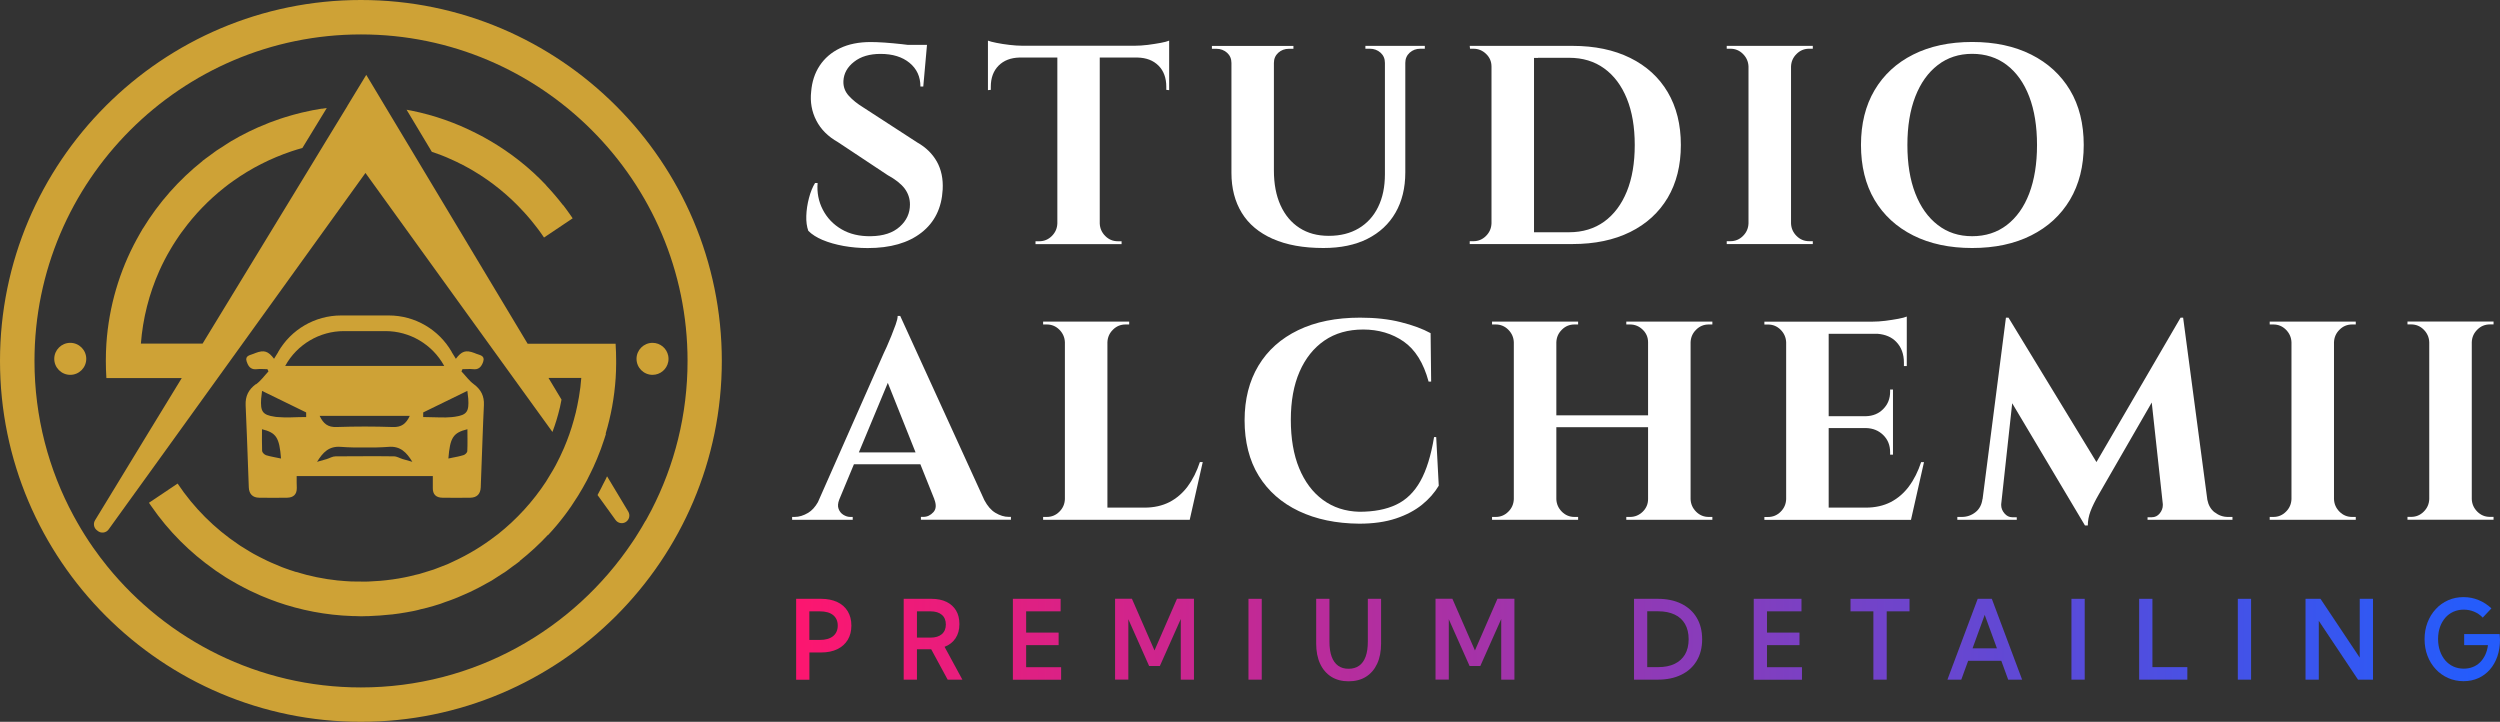 <svg xmlns="http://www.w3.org/2000/svg" xmlns:xlink="http://www.w3.org/1999/xlink" id="Layer_1" data-name="Layer 1" viewBox="129.51 190.66 410.98 118.66">
  <rect x="129.51" y="190.66" width="410.98" height="118.66" fill="#333333" stroke="none"/>
  <defs>
    <style>
      .cls-1 {
        fill: url(#linear-gradient-15);
      }

      .cls-2 {
        fill: url(#linear-gradient-13);
      }

      .cls-3 {
        fill: url(#linear-gradient-2);
      }

      .cls-4 {
        fill: url(#linear-gradient-10);
      }

      .cls-5 {
        fill: url(#linear-gradient-12);
      }

      .cls-6 {
        fill: #fff;
      }

      .cls-7 {
        fill: url(#linear-gradient-4);
      }

      .cls-8 {
        fill: url(#linear-gradient-3);
      }

      .cls-9 {
        fill: url(#linear-gradient-5);
      }

      .cls-10 {
        fill: url(#linear-gradient-8);
      }

      .cls-11 {
        fill: url(#linear-gradient-14);
      }

      .cls-12 {
        fill: url(#linear-gradient-7);
      }

      .cls-13 {
        fill: url(#linear-gradient-9);
      }

      .cls-14 {
        fill: url(#linear-gradient-11);
      }

      .cls-15 {
        fill: url(#linear-gradient-6);
      }

      .cls-16 {
        fill: url(#linear-gradient-16);
      }

      .cls-17 {
        fill: url(#linear-gradient);
      }

      .cls-18 {
        fill: #cea236;
      }
    </style>
    <linearGradient id="linear-gradient" x1="259.95" y1="295.74" x2="535.86" y2="295.74" gradientUnits="userSpaceOnUse">
      <stop offset="0" stop-color="#fd166f"/>
      <stop offset="1" stop-color="#255cfb"/>
    </linearGradient>
    <linearGradient id="linear-gradient-2" x1="259.95" x2="535.86" xlink:href="#linear-gradient"/>
    <linearGradient id="linear-gradient-3" x1="259.95" x2="535.86" xlink:href="#linear-gradient"/>
    <linearGradient id="linear-gradient-4" x1="259.95" x2="535.86" xlink:href="#linear-gradient"/>
    <linearGradient id="linear-gradient-5" x1="259.95" x2="535.86" xlink:href="#linear-gradient"/>
    <linearGradient id="linear-gradient-6" x1="259.95" y1="295.88" x2="535.86" y2="295.88" xlink:href="#linear-gradient"/>
    <linearGradient id="linear-gradient-7" x1="259.95" x2="535.86" xlink:href="#linear-gradient"/>
    <linearGradient id="linear-gradient-8" x1="259.95" x2="535.86" xlink:href="#linear-gradient"/>
    <linearGradient id="linear-gradient-9" x1="259.95" x2="535.86" xlink:href="#linear-gradient"/>
    <linearGradient id="linear-gradient-10" x1="259.95" x2="535.86" xlink:href="#linear-gradient"/>
    <linearGradient id="linear-gradient-11" x1="259.95" x2="535.86" xlink:href="#linear-gradient"/>
    <linearGradient id="linear-gradient-12" x1="259.95" x2="535.86" xlink:href="#linear-gradient"/>
    <linearGradient id="linear-gradient-13" x1="259.95" x2="535.86" xlink:href="#linear-gradient"/>
    <linearGradient id="linear-gradient-14" x1="259.95" x2="535.86" xlink:href="#linear-gradient"/>
    <linearGradient id="linear-gradient-15" x1="259.95" x2="535.86" xlink:href="#linear-gradient"/>
    <linearGradient id="linear-gradient-16" x1="259.95" x2="535.86" xlink:href="#linear-gradient"/>
  </defs>
  <path class="cls-17" d="M260.39,302.39v-13.29h4.09c1.03,0,1.92.18,2.67.53s1.32.86,1.72,1.52c.4.66.6,1.44.6,2.35s-.2,1.69-.6,2.35c-.4.66-.97,1.17-1.71,1.53s-1.63.54-2.66.54h-1.93v4.48h-2.18ZM262.56,295.86h1.71c.95,0,1.68-.21,2.19-.62s.77-1,.77-1.74-.26-1.32-.77-1.73-1.24-.61-2.19-.61h-1.71v4.7Z"/>
  <path class="cls-3" d="M287.72,302.39h-2.42l-2.71-5h-2.34v5h-2.18v-13.29h4.56c.96,0,1.79.17,2.47.5.68.33,1.21.81,1.58,1.42.37.62.55,1.36.55,2.23,0,.92-.21,1.7-.64,2.34s-1.02,1.11-1.8,1.4l2.93,5.4ZM280.25,295.48h2.23c.8,0,1.42-.19,1.86-.57s.66-.91.66-1.59-.22-1.22-.66-1.59c-.44-.38-1.06-.57-1.86-.57h-2.23v4.32Z"/>
  <path class="cls-8" d="M296.02,302.39v-13.29h7.85v2.06h-5.67v3.5h5.34v2.05h-5.34v3.63h5.75v2.06h-7.93Z"/>
  <g>
    <path class="cls-6" d="M293.14,274.96c-.7-.42-1.3-1.12-1.81-2.08l-13.83-30.28h-.42c0,.34-.11.81-.33,1.42-.22.61-.46,1.23-.72,1.88-.26.65-.51,1.23-.74,1.75-.23.51-.4.86-.49,1.05l-10.83,24.51c-.45.79-.98,1.38-1.61,1.76-.76.45-1.5.67-2.21.67h-.42v.47h9.96v-.47h-.42c-.37,0-.74-.12-1.12-.35-.37-.23-.64-.57-.79-1-.15-.41-.11-.91.11-1.49l2.42-5.82h10.92l2.29,5.72h-.01c.37.93.33,1.65-.14,2.16-.47.51-1.01.77-1.63.77h-.42v.47h14.8v-.47h-.37c-.71,0-1.44-.22-2.19-.67ZM270.7,265.03l4.76-11.43,4.56,11.43h-9.33Z"/>
    <path class="cls-6" d="M324.78,270.59c-.84,1.13-1.85,2-3.02,2.61-1.18.6-2.54.91-4.1.91h-6.1v-27.18c.03-.81.33-1.5.91-2.07.57-.57,1.26-.86,2.07-.86h.6v-.47h-14.15v.47h.6c.81,0,1.5.29,2.07.86.57.57.88,1.26.91,2.07v25.78c-.03.81-.33,1.5-.91,2.07-.57.57-1.26.86-2.07.86h-.6v.47h24.1l2.14-9.49h-.47c-.5,1.52-1.16,2.85-2,3.98Z"/>
    <path class="cls-6" d="M365.26,262.51c-.5,3.04-1.25,5.46-2.26,7.26-1.01,1.8-2.34,3.09-3.98,3.86-1.64.78-3.66,1.16-6.05,1.16-2.3-.06-4.29-.71-5.98-1.95-1.69-1.24-2.99-2.98-3.91-5.21-.92-2.23-1.37-4.89-1.37-7.96s.48-5.71,1.44-7.91c.96-2.2,2.33-3.91,4.09-5.12,1.77-1.21,3.89-1.81,6.38-1.81s4.76.66,6.65,1.98c1.89,1.32,3.26,3.51,4.09,6.58h.42l-.09-7.96c-1.3-.71-2.94-1.32-4.91-1.81-1.97-.5-4.2-.74-6.68-.74-3.94,0-7.33.68-10.17,2.05-2.84,1.37-5.02,3.31-6.54,5.84-1.52,2.53-2.28,5.53-2.28,9s.77,6.61,2.33,9.12c1.55,2.51,3.75,4.44,6.58,5.79,2.84,1.35,6.15,2.04,9.93,2.07,2.33,0,4.34-.29,6.05-.86,1.71-.57,3.13-1.33,4.28-2.26,1.15-.93,2.06-1.97,2.75-3.12l-.42-8h-.37Z"/>
    <path class="cls-6" d="M407.28,243.53h-10.42v.47h.61c.81,0,1.5.29,2.09.86.59.57.88,1.26.88,2.07v12.01h-15.08v-12.01c.03-.81.33-1.5.91-2.07.57-.57,1.26-.86,2.07-.86h.6v-.47h-14.15v.47h.6c.81,0,1.5.29,2.07.86.57.57.88,1.26.91,2.07v25.78c-.03.81-.33,1.5-.91,2.07-.57.57-1.26.86-2.07.86h-.6v.47h14.15v-.47h-.6c-.81,0-1.5-.29-2.07-.86-.57-.57-.88-1.26-.91-2.07v-11.82h15.08v11.82c0,.81-.3,1.5-.88,2.07-.59.57-1.29.86-2.09.86h-.61v.47h14.15v-.47h-.6c-.81,0-1.5-.29-2.07-.86-.57-.57-.88-1.26-.91-2.07v-25.78c.03-.81.33-1.5.91-2.07.57-.57,1.26-.86,2.07-.86h.6v-.47h-3.72Z"/>
    <path class="cls-6" d="M443.35,270.59c-.84,1.13-1.85,2-3.02,2.61-1.18.6-2.54.91-4.1.91h-6.1v-13.08h6.14c1.15.03,2.09.42,2.84,1.16s1.12,1.68,1.12,2.79v.42h.47v-10.7h-.47v.37c0,1.12-.37,2.06-1.12,2.82-.74.76-1.69,1.16-2.84,1.19h-6.14v-13.54h8.1c1.23.11,2.24.53,2.99,1.3.85.87,1.28,2.02,1.28,3.44v.56h.47v-8.14c-.28.12-.74.25-1.4.37-.65.12-1.36.23-2.12.33-.76.09-1.48.14-2.16.14h-17.73v.47h.6c.81,0,1.5.29,2.07.86.57.57.88,1.26.91,2.07v25.78c-.03.81-.33,1.5-.91,2.07-.57.57-1.26.86-2.07.86h-.6v.47h24.1l2.14-9.49h-.47c-.5,1.52-1.16,2.85-2,3.98Z"/>
    <path class="cls-6" d="M493.56,274.87c-.62-.49-1.01-1.18-1.18-2.05l-3.98-29.94h-.42l-13.83,23.74-14.46-23.74h-.42l-3.84,29.83h-.02c-.12.93-.51,1.65-1.16,2.16-.65.51-1.4.77-2.23.77h-.74v.47h9.77v-.42h-.74c-.5,0-.92-.21-1.28-.63-.36-.42-.54-.88-.54-1.37v-.14l1.81-16.6,11.96,20.09h.47c0-.78.15-1.55.44-2.33.29-.78.75-1.71,1.37-2.79l8.7-15.09,1.82,16.71h0v.15c0,.5-.17.95-.51,1.37-.34.42-.78.63-1.3.63h-.7v.42h13.96v-.47h-.74c-.81,0-1.54-.26-2.19-.77Z"/>
    <path class="cls-6" d="M513.05,243.53h-10.42v.47h.6c.81,0,1.5.29,2.07.86.57.57.88,1.26.91,2.07v25.78c-.03.81-.33,1.5-.91,2.07-.57.57-1.26.86-2.07.86h-.6v.47h14.15v-.47h-.6c-.81,0-1.5-.29-2.07-.86-.57-.57-.88-1.26-.91-2.07v-25.78c.03-.81.33-1.5.91-2.07.57-.57,1.26-.86,2.07-.86h.6v-.47h-3.72Z"/>
    <path class="cls-6" d="M536.76,244.85c.57-.57,1.26-.86,2.07-.86h.6v-.47h-14.15v.47h.6c.81,0,1.5.29,2.07.86.57.57.88,1.26.91,2.07v25.78c-.03.81-.33,1.5-.91,2.07-.57.57-1.26.86-2.07.86h-.6v.47h14.15v-.47h-.6c-.81,0-1.5-.29-2.07-.86-.57-.57-.88-1.26-.91-2.07v-25.78c.03-.81.33-1.5.91-2.07Z"/>
    <path class="cls-6" d="M264.75,230.11c.99.42,2.13.74,3.42.98,1.29.23,2.61.35,3.98.35,3.72,0,6.67-.84,8.84-2.54,2.17-1.69,3.33-4.06,3.49-7.1.09-1.74-.23-3.26-.95-4.56-.73-1.3-1.81-2.36-3.23-3.16l-8.89-5.77c-.96-.59-1.75-1.22-2.37-1.91-.62-.68-.92-1.49-.88-2.42.06-1.24.64-2.3,1.75-3.16,1.1-.87,2.55-1.3,4.35-1.3,1.98,0,3.58.49,4.77,1.47,1.19.98,1.79,2.27,1.79,3.89h.47l.56-6.28s0,0,0,0l.05-.56h-3.13c-.32-.04-.64-.08-.99-.12-.98-.11-1.92-.19-2.84-.26-.92-.06-1.68-.09-2.3-.09-1.95,0-3.64.34-5.05,1.02-1.41.68-2.52,1.64-3.33,2.86-.81,1.23-1.27,2.65-1.4,4.26-.19,1.71.09,3.29.84,4.75.74,1.46,1.94,2.65,3.58,3.58l8.14,5.4c1.3.71,2.24,1.46,2.82,2.23.57.78.86,1.64.86,2.61,0,1.43-.56,2.65-1.68,3.65-1.12,1.01-2.7,1.53-4.75,1.56-1.86.03-3.47-.35-4.82-1.14-1.35-.79-2.37-1.86-3.07-3.21-.7-1.35-.99-2.82-.86-4.4h-.42c-.4.65-.74,1.47-1,2.47-.26.99-.41,1.97-.44,2.93-.03.96.08,1.78.33,2.47.59.59,1.38,1.09,2.37,1.51Z"/>
    <path class="cls-6" d="M302.42,229.46c-.57.57-1.26.86-2.07.86h-.61v.47h14.15v-.47h-.61c-.81,0-1.5-.29-2.07-.86-.57-.57-.88-1.26-.91-2.07v-27.27h6.19c1.46.03,2.61.47,3.47,1.33.85.85,1.28,2.01,1.28,3.47v.51l.47.05v-8.14c-.28.12-.74.25-1.4.37-.65.12-1.36.23-2.12.33-.76.09-1.48.14-2.16.14h-18.43c-.65,0-1.37-.05-2.14-.14-.78-.09-1.48-.2-2.12-.33-.64-.12-1.11-.25-1.42-.37v8.14l.47-.05v-.51c0-1.46.43-2.61,1.28-3.47.85-.85,1.99-1.29,3.42-1.33h6.24v27.27c-.03.81-.33,1.5-.91,2.07Z"/>
    <path class="cls-6" d="M338.74,229.92c2.26,1.01,5.04,1.51,8.33,1.51,2.82,0,5.24-.5,7.24-1.51,2-1.01,3.54-2.44,4.61-4.3,1.07-1.86,1.61-4.06,1.61-6.61v-18.01c0-.68.24-1.24.72-1.68.48-.43,1.06-.65,1.75-.65h.74v-.47h-9.77v.47h.74c.68,0,1.26.22,1.75.65.48.43.72.99.72,1.68v18.29c0,2.08-.37,3.88-1.12,5.4-.74,1.52-1.81,2.69-3.19,3.51-1.38.82-3.02,1.23-4.91,1.23s-3.47-.43-4.82-1.3c-1.35-.87-2.39-2.11-3.12-3.72-.73-1.61-1.09-3.52-1.09-5.72v-17.68c0-.68.24-1.24.72-1.68.48-.43,1.06-.65,1.75-.65h.74v-.47h-13.4v.47h.74c.68,0,1.26.22,1.75.65.48.43.72.99.72,1.68v18.06c0,2.54.57,4.74,1.7,6.58,1.13,1.85,2.83,3.27,5.1,4.28Z"/>
    <path class="cls-6" d="M376.94,230.78h11.07c3.66,0,6.82-.66,9.49-1.98,2.67-1.32,4.72-3.2,6.17-5.63,1.44-2.44,2.16-5.33,2.16-8.68s-.72-6.24-2.16-8.68c-1.44-2.44-3.5-4.31-6.17-5.63-2.67-1.32-5.83-1.98-9.49-1.98h-16.89l.05.47h.56c.81,0,1.5.29,2.09.86.59.57.88,1.26.88,2.07v25.78c-.03.81-.33,1.5-.91,2.07-.57.57-1.26.86-2.07.86h-.6v.47h5.82ZM382.34,200.16h5.12c2.23,0,4.16.58,5.77,1.75,1.61,1.16,2.85,2.82,3.72,4.96.87,2.14,1.3,4.68,1.3,7.63s-.43,5.49-1.3,7.63c-.87,2.14-2.11,3.79-3.72,4.96-1.61,1.16-3.54,1.75-5.77,1.75h-5.77v-28.66h.65Z"/>
    <path class="cls-6" d="M423.94,230.78h3.58v-.47h-.6c-.81,0-1.5-.29-2.07-.86-.57-.57-.88-1.26-.91-2.07v-25.78c.03-.81.33-1.5.91-2.07.57-.57,1.26-.86,2.07-.86h.6v-.47h-14.15v.47h.6c.81,0,1.5.29,2.07.86.57.57.88,1.26.91,2.07v25.78c-.03.81-.33,1.5-.91,2.07-.57.57-1.26.86-2.07.86h-.6v.47h10.56Z"/>
    <path class="cls-6" d="M444.02,229.36c2.75,1.38,5.98,2.07,9.7,2.07s6.96-.69,9.7-2.07c2.75-1.38,4.87-3.33,6.38-5.86,1.5-2.53,2.26-5.53,2.26-9s-.75-6.51-2.26-9.03c-1.51-2.51-3.63-4.46-6.38-5.84-2.75-1.38-5.98-2.07-9.7-2.07s-6.96.69-9.7,2.07c-2.75,1.38-4.86,3.34-6.35,5.86-1.49,2.53-2.23,5.53-2.23,9s.74,6.51,2.23,9.03c1.49,2.51,3.61,4.46,6.35,5.84ZM444.37,206.54c.87-2.23,2.1-3.96,3.7-5.19,1.6-1.23,3.48-1.84,5.65-1.84s4.1.61,5.7,1.84c1.6,1.23,2.82,2.95,3.68,5.19.85,2.23,1.28,4.89,1.28,7.96s-.43,5.72-1.28,7.96c-.85,2.23-2.08,3.96-3.68,5.19-1.6,1.23-3.5,1.84-5.7,1.84s-4.06-.61-5.65-1.84c-1.6-1.23-2.83-2.95-3.7-5.19-.87-2.23-1.3-4.89-1.3-7.96s.43-5.72,1.3-7.96Z"/>
  </g>
  <path class="cls-7" d="M325.8,302.39h-2.18v-9.97l-3.44,7.73h-1.76l-3.42-7.69v9.92h-2.18v-13.29h2.77l3.71,8.5,3.7-8.5h2.79v13.29Z"/>
  <path class="cls-9" d="M336.93,302.39h-2.18v-13.29h2.18v13.29Z"/>
  <path class="cls-15" d="M356.55,289.1v7.33c0,1.29-.21,2.4-.64,3.33-.43.93-1.04,1.65-1.84,2.15s-1.75.75-2.86.75-2.06-.25-2.85-.75-1.41-1.22-1.84-2.15c-.43-.93-.64-2.04-.64-3.33v-7.33h2.18v7.06c0,.96.12,1.78.36,2.44.24.66.6,1.16,1.07,1.5.47.34,1.04.5,1.72.5s1.26-.17,1.73-.5c.47-.34.83-.84,1.07-1.5.24-.66.36-1.47.36-2.44v-7.06h2.18Z"/>
  <path class="cls-12" d="M378.48,302.39h-2.18v-9.97l-3.44,7.73h-1.76l-3.42-7.69v9.92h-2.18v-13.29h2.77l3.71,8.5,3.7-8.5h2.79v13.29Z"/>
  <path class="cls-10" d="M398.13,302.39v-13.29h3.89c1.5,0,2.8.27,3.89.81s1.94,1.3,2.53,2.3c.59.99.89,2.18.89,3.54s-.3,2.54-.89,3.53c-.59,1-1.44,1.77-2.53,2.3-1.09.54-2.39.81-3.89.81h-3.89ZM400.3,300.33h1.8c1.06,0,1.97-.18,2.71-.54.75-.36,1.31-.88,1.71-1.56.39-.68.59-1.51.59-2.49s-.2-1.8-.59-2.49c-.39-.68-.96-1.21-1.71-1.56s-1.65-.54-2.71-.54h-1.8v9.18Z"/>
  <path class="cls-13" d="M417.81,302.39v-13.29h7.85v2.06h-5.67v3.5h5.34v2.05h-5.34v3.63h5.75v2.06h-7.93Z"/>
  <path class="cls-4" d="M439.66,302.39h-2.18v-11.23h-3.76v-2.06h9.7v2.06h-3.75v11.23Z"/>
  <path class="cls-14" d="M451.94,302.39h-2.29l4.98-13.29h2.32l4.98,13.29h-2.29l-1.13-3.1h-5.45l-1.13,3.1ZM453.78,297.24h4.01l-2.01-5.5-2,5.5Z"/>
  <path class="cls-5" d="M472.22,302.39h-2.18v-13.29h2.18v13.29Z"/>
  <path class="cls-2" d="M489.09,302.39h-7.92v-13.29h2.18v11.23h5.74v2.06Z"/>
  <path class="cls-11" d="M499.57,302.39h-2.18v-13.29h2.18v13.29Z"/>
  <path class="cls-1" d="M519.61,302.39h-2.46l-6.45-9.67v9.67h-2.18v-13.29h2.46l6.45,9.67v-9.67h2.18v13.29Z"/>
  <path class="cls-16" d="M537.65,292.19c-.39-.42-.86-.74-1.4-.97s-1.12-.34-1.73-.34-1.19.12-1.7.35c-.51.23-.96.56-1.33.99-.37.43-.66.94-.87,1.52-.2.59-.31,1.24-.31,1.95s.1,1.38.31,1.98.5,1.12.87,1.55c.38.44.82.77,1.34,1.01.52.24,1.09.35,1.71.35.54,0,1.03-.09,1.49-.27.45-.18.85-.44,1.19-.78.34-.34.63-.75.85-1.23.22-.48.37-1.01.44-1.59h-3.91v-1.81h5.83l.06.89c0,1.01-.14,1.93-.43,2.77-.29.84-.7,1.56-1.23,2.17-.53.61-1.17,1.08-1.9,1.41-.73.33-1.54.5-2.43.5s-1.76-.17-2.54-.52c-.78-.35-1.46-.83-2.04-1.46-.58-.62-1.03-1.35-1.35-2.19-.32-.84-.48-1.75-.48-2.74s.16-1.89.48-2.73c.32-.84.77-1.58,1.35-2.2.57-.63,1.25-1.11,2.03-1.46.78-.35,1.62-.52,2.53-.52s1.69.16,2.48.48,1.49.78,2.12,1.37l-1.42,1.51Z"/>
  <g>
    <path class="cls-18" d="M188.84,190.66c-32.71,0-59.33,26.62-59.33,59.33s26.62,59.33,59.33,59.33,59.33-26.62,59.33-59.33-26.62-59.33-59.33-59.33ZM235.64,276.24c-.41.74-.84,1.47-1.3,2.19-.28.48-.59.93-.9,1.39-9.64,14.37-26.03,23.85-44.6,23.85-16.81,0-31.84-7.77-41.69-19.9-.81-1-1.58-2.03-2.32-3.08-.94-1.34-1.82-2.74-2.63-4.17-.21-.35-.4-.7-.59-1.06-4.1-7.58-6.43-16.25-6.43-25.46,0-29.6,24.08-53.68,53.68-53.68s53.68,24.08,53.68,53.68c0,8.82-2.14,17.15-5.93,24.5-.3.59-.62,1.18-.95,1.76Z"/>
    <path class="cls-18" d="M200.89,215.75c.37.14.75.27,1.13.41.23.09.46.19.7.28.42.18.85.37,1.27.56.41.18.81.38,1.22.59.14.06.27.13.39.19.6.32,1.21.65,1.79,1,0,0,0,0,0,0,3.04,1.81,5.78,4.05,8.16,6.65.19.2.38.42.57.63.5.57.98,1.14,1.44,1.75.32.41.65.83.95,1.27.15.21.29.42.43.63l4.71-3.16c-.08-.13-.16-.25-.25-.37-.42-.61-.86-1.21-1.31-1.8h-.03c-.87-1.13-1.79-2.2-2.77-3.24h.03c-2.76-2.93-5.9-5.38-9.27-7.35-.05-.04-.1-.06-.16-.09-.29-.17-.59-.34-.88-.5-.26-.14-.51-.27-.78-.41-.16-.08-.31-.16-.47-.24-3.29-1.67-6.83-2.94-10.56-3.69l-.85-.16,4.15,6.92c.12.04.25.07.37.12Z"/>
    <path class="cls-18" d="M229.07,261.95c.88-2.93,1.44-5.98,1.65-9.13.05-.8.08-1.61.08-2.42,0-.13,0-.27,0-.4,0-.95-.03-1.89-.09-2.83h-14.46l-6.7-11.16-10.85-18.08-2.02-3.37-.02-.03-3.79-6.31-1.72-2.87-1.43-2.38-1.42,2.33-1.69,2.78h0v.02s-3.7,6.06-3.7,6.06h0s-1.95,3.21-1.95,3.21l-18.15,29.78h-10.14c.32-4.12,1.34-8.17,3.03-11.96h0c.55-1.23,1.16-2.41,1.84-3.55.27-.48.58-.95.88-1.42.18-.29.37-.57.57-.85.19-.27.38-.55.59-.81,1.93-2.64,4.21-5,6.77-7.03.48-.39,1-.77,1.51-1.13,2.91-2.07,6.13-3.71,9.58-4.87.59-.2,1.19-.38,1.78-.54l4.01-6.57c-.28.04-.56.07-.83.12v-.02c-1.04.16-2.08.37-3.1.61-.07.02-.15.04-.22.05-.41.1-.82.21-1.24.32-.17.05-.35.09-.53.15-.32.09-.63.19-.94.28-.27.09-.54.16-.81.26-.23.07-.45.16-.67.24-.36.12-.7.25-1.06.38-.12.05-.24.09-.36.15-2.05.8-4.06,1.78-6.01,2.94-.21.13-.42.27-.63.4-.4.26-.8.5-1.19.77-.18.12-.38.23-.56.36-.16.11-.29.22-.45.33-.28.2-.56.41-.83.61-.33.25-.68.48-1,.74v.02c-3.88,3.09-7.21,6.85-9.8,11.11h-.02c-.05.1-.11.19-.16.29-.08.15-.16.29-.25.43-.2.36-.41.7-.59,1.05-2.81,5.16-4.56,10.97-4.98,17.14-.06.93-.09,1.88-.09,2.83s.03,1.89.09,2.83h12.39l-3.12,5.11-1.95,3.19-3.71,6.09-1.69,2.78-3.78,6.2c-.32.52-.22,1.2.24,1.6l.15.12c.56.49,1.41.39,1.84-.21l3.27-4.54,1.77-2.45h0s3.7-5.13,3.7-5.13l9.2-12.77,4.07-5.65,20.21-28.06,14.74,20.43,5.51,7.63,4.08,5.65,6.41,8.87c.48-1.27.88-2.57,1.19-3.9l.03-.1c.1-.45.19-.88.27-1.32l-2.14-3.56h5.39c-.07,1.02-.2,2.02-.37,3.03,0,.08-.03.16-.04.24-.02.08-.03.16-.05.25-.11.65-.25,1.31-.4,1.96,0,.05-.02.09-.03.15-.11.44-.22.88-.35,1.32-.43,1.56-.97,3.09-1.61,4.58-.41.95-.86,1.89-1.35,2.81-.15.27-.3.55-.46.82-.34.59-.7,1.18-1.06,1.75-.03.05-.05.08-.07.12-2.15,3.28-4.82,6.2-7.89,8.64-.12.1-.26.19-.38.28-2.14,1.66-4.48,3.07-6.97,4.22-.3.14-.59.29-.9.42-.38.16-.77.3-1.15.45-.38.15-.78.31-1.17.45-.33.11-.67.21-1,.31-.46.15-.91.29-1.36.42-.25.06-.49.12-.73.17-.57.15-1.13.28-1.68.39-1.33.27-2.67.45-4.03.57-.6.05-1.21.08-1.81.11-.19,0-.38,0-.58.02-.66,0-1.33,0-1.98-.02-.1,0-.2,0-.3,0-.73-.04-1.46-.08-2.2-.16-.03,0-.05,0-.07,0-2.33-.25-4.64-.71-6.88-1.41-.02,0-.03,0-.05,0-.69-.21-1.37-.45-2.05-.7-.1-.05-.21-.08-.31-.12-.56-.22-1.12-.46-1.66-.7-.23-.1-.46-.2-.68-.31-.4-.19-.81-.39-1.21-.6-.36-.18-.71-.37-1.06-.56-.25-.14-.48-.28-.73-.43-.48-.28-.95-.57-1.41-.87-.1-.06-.19-.13-.28-.19-3.98-2.66-7.4-6.08-10.05-10.05l-4.71,3.16c.12.16.23.35.35.51,2.9,4.21,6.45,7.71,10.41,10.49.06.05.14.09.2.15.56.38,1.12.75,1.68,1.11l.63.38c.44.27.89.52,1.34.77.38.21.75.41,1.13.6.31.16.61.31.91.46.55.27,1.11.52,1.66.76.16.06.31.14.48.2.7.29,1.43.58,2.16.83.02,0,.05.02.06.03,3.92,1.37,8.09,2.19,12.43,2.33.09,0,.18,0,.27,0,.39,0,.79.04,1.19.04.33,0,.66-.02.99-.03h.26c1.24-.05,2.48-.13,3.7-.27h0s.05,0,.08,0c.4-.05.8-.11,1.21-.16.39-.06.79-.13,1.17-.19.37-.06.72-.13,1.09-.2.07-.02.16-.03.24-.05.35-.07.7-.16,1.04-.26.36-.08.71-.16,1.06-.25.71-.19,1.43-.4,2.14-.63.04,0,.07-.03.11-.04.24-.08.47-.17.7-.26.57-.19,1.13-.39,1.67-.61.24-.09.47-.19.7-.29.55-.23,1.1-.47,1.64-.72.21-.09.41-.2.62-.3.57-.27,1.13-.57,1.68-.87.16-.09.33-.18.48-.27.28-.16.56-.3.84-.46.27-.16.52-.35.79-.51.24-.15.48-.3.7-.45.29-.19.59-.37.89-.57.24-.16.47-.35.7-.52.15-.11.29-.22.44-.33.38-.27.77-.54,1.13-.83l-.02-.03c1.66-1.32,3.21-2.74,4.65-4.29l.02.03c1.86-1.99,3.49-4.14,4.89-6.41.53-.85,1.03-1.72,1.5-2.61h0c.06-.14.13-.25.18-.37.16-.3.3-.59.45-.9.16-.32.31-.64.46-.96.04-.08.07-.17.11-.26.15-.33.3-.66.44-1,.46-1.08.86-2.19,1.22-3.31.09-.27.17-.55.26-.82Z"/>
    <path class="cls-18" d="M229.31,268.95c-.08.18-.16.37-.26.55-.16.3-.31.62-.48.93,0,0-.15.3-.19.39l-.64,1.22,2.96,4.1c.39.54,1.13.69,1.69.33.58-.37.75-1.13.4-1.71l-3.49-5.81Z"/>
    <path class="cls-18" d="M239.36,249.14c-.24-1.21-1.3-2.12-2.58-2.12-1.45,0-2.63,1.18-2.63,2.63s1.18,2.63,2.63,2.63c1.28,0,2.34-.91,2.58-2.12.03-.16.05-.33.05-.51s-.02-.34-.05-.51Z"/>
    <path class="cls-18" d="M141.06,247.02c-1.45,0-2.63,1.18-2.63,2.63s1.18,2.63,2.63,2.63,2.63-1.18,2.63-2.63-1.18-2.63-2.63-2.63Z"/>
    <path class="cls-18" d="M171.56,253.82c-1.2.89-1.73,1.96-1.67,3.45.08,1.77.15,3.57.22,5.34.1,2.71.19,5.43.3,8.15.04,1.08.61,1.71,1.71,1.72,1.52.02,3.05.02,4.58,0,1.03-.02,1.62-.52,1.6-1.62-.03-.6-.02-1.2-.02-1.94h22.38c0,.74,0,1.35,0,1.94-.03,1.1.56,1.61,1.59,1.62,1.52.02,3.05.02,4.58,0,1.11-.02,1.67-.64,1.71-1.72.11-2.72.2-5.44.3-8.15.07-1.77.13-3.57.22-5.34.07-1.49-.46-2.56-1.66-3.45-.78-.57-1.35-1.4-2.03-2.1.06-.13.11-.25.16-.37.59,0,1.18-.06,1.75,0,.82.1,1.24-.29,1.51-.85.07-.13.12-.29.17-.44.29-.96-.6-1.02-1.14-1.24-.12-.05-.22-.09-.32-.13-1.43-.54-2.09-.31-3.05.95-.24-.4-.47-.73-.67-1.08,0-.02,0-.03,0-.03-2.13-3.71-6.07-6.01-10.35-6.01-1.28,0-2.6,0-3.92,0s-2.65,0-3.93,0c-4.28,0-8.23,2.3-10.35,6.01,0,0,0,.02,0,.03-.2.34-.43.67-.67,1.08-.96-1.26-1.62-1.49-3.05-.95-.1.03-.2.08-.32.13-.55.23-1.44.29-1.14,1.24.05.15.11.3.17.44.26.56.68.95,1.51.85.58-.07,1.16,0,1.75,0,.06.12.1.24.16.37-.67.71-1.24,1.53-2.02,2.1ZM173.21,265.47c-.25-.08-.58-.42-.61-.66-.05-1.19-.02-2.38-.02-3.59,2.35.58,2.86,1.37,3.13,4.82-.87-.19-1.7-.31-2.51-.56ZM195.71,266.13c-.48-.14-.95-.45-1.44-.45-1.6-.02-3.2-.03-4.8-.02-1.61,0-3.21,0-4.81.02-.49,0-.96.3-1.44.45-.52.16-1.06.29-1.59.45.96-1.55,1.95-2.62,3.92-2.46,1.3.1,2.61.12,3.92.1,1.3.02,2.61,0,3.91-.1,1.97-.16,2.96.91,3.92,2.46-.53-.15-1.07-.29-1.59-.45ZM182.06,259.03h14.81c-.61,1.3-1.37,1.88-2.77,1.83-1.55-.05-3.1-.08-4.63-.08-1.55,0-3.1.03-4.64.08-1.4.05-2.16-.53-2.77-1.83ZM206.34,264.81c-.02.24-.35.59-.61.66-.63.2-1.28.32-1.95.45-.19.04-.37.08-.56.12.27-3.45.78-4.24,3.13-4.82v.08c0,1.19.04,2.34-.02,3.51ZM206.34,254.92c.02.13.03.24.04.34.06.45.09.7.11.94.13,2.08-.18,2.68-2.2,2.97-.17.03-.34.05-.51.06-.63.06-1.27.07-1.92.05-.88,0-1.77-.06-2.66-.06h-.12v-.76c.68-.34,1.37-.66,2.05-1,1.69-.82,3.41-1.67,5.2-2.54ZM176.42,250.77c1.93-3.49,5.63-5.68,9.62-5.68h6.85c4,0,7.69,2.19,9.62,5.68l.03.05h-26.15l.03-.05ZM172.44,256.2c.02-.3.07-.59.15-1.28,1.78.87,3.51,1.72,5.2,2.54.68.34,1.37.66,2.05,1v.76h-.26c-1.48,0-2.98.14-4.42,0-.18,0-.35-.03-.52-.06-2.01-.29-2.33-.89-2.2-2.97Z"/>
  </g>
</svg>